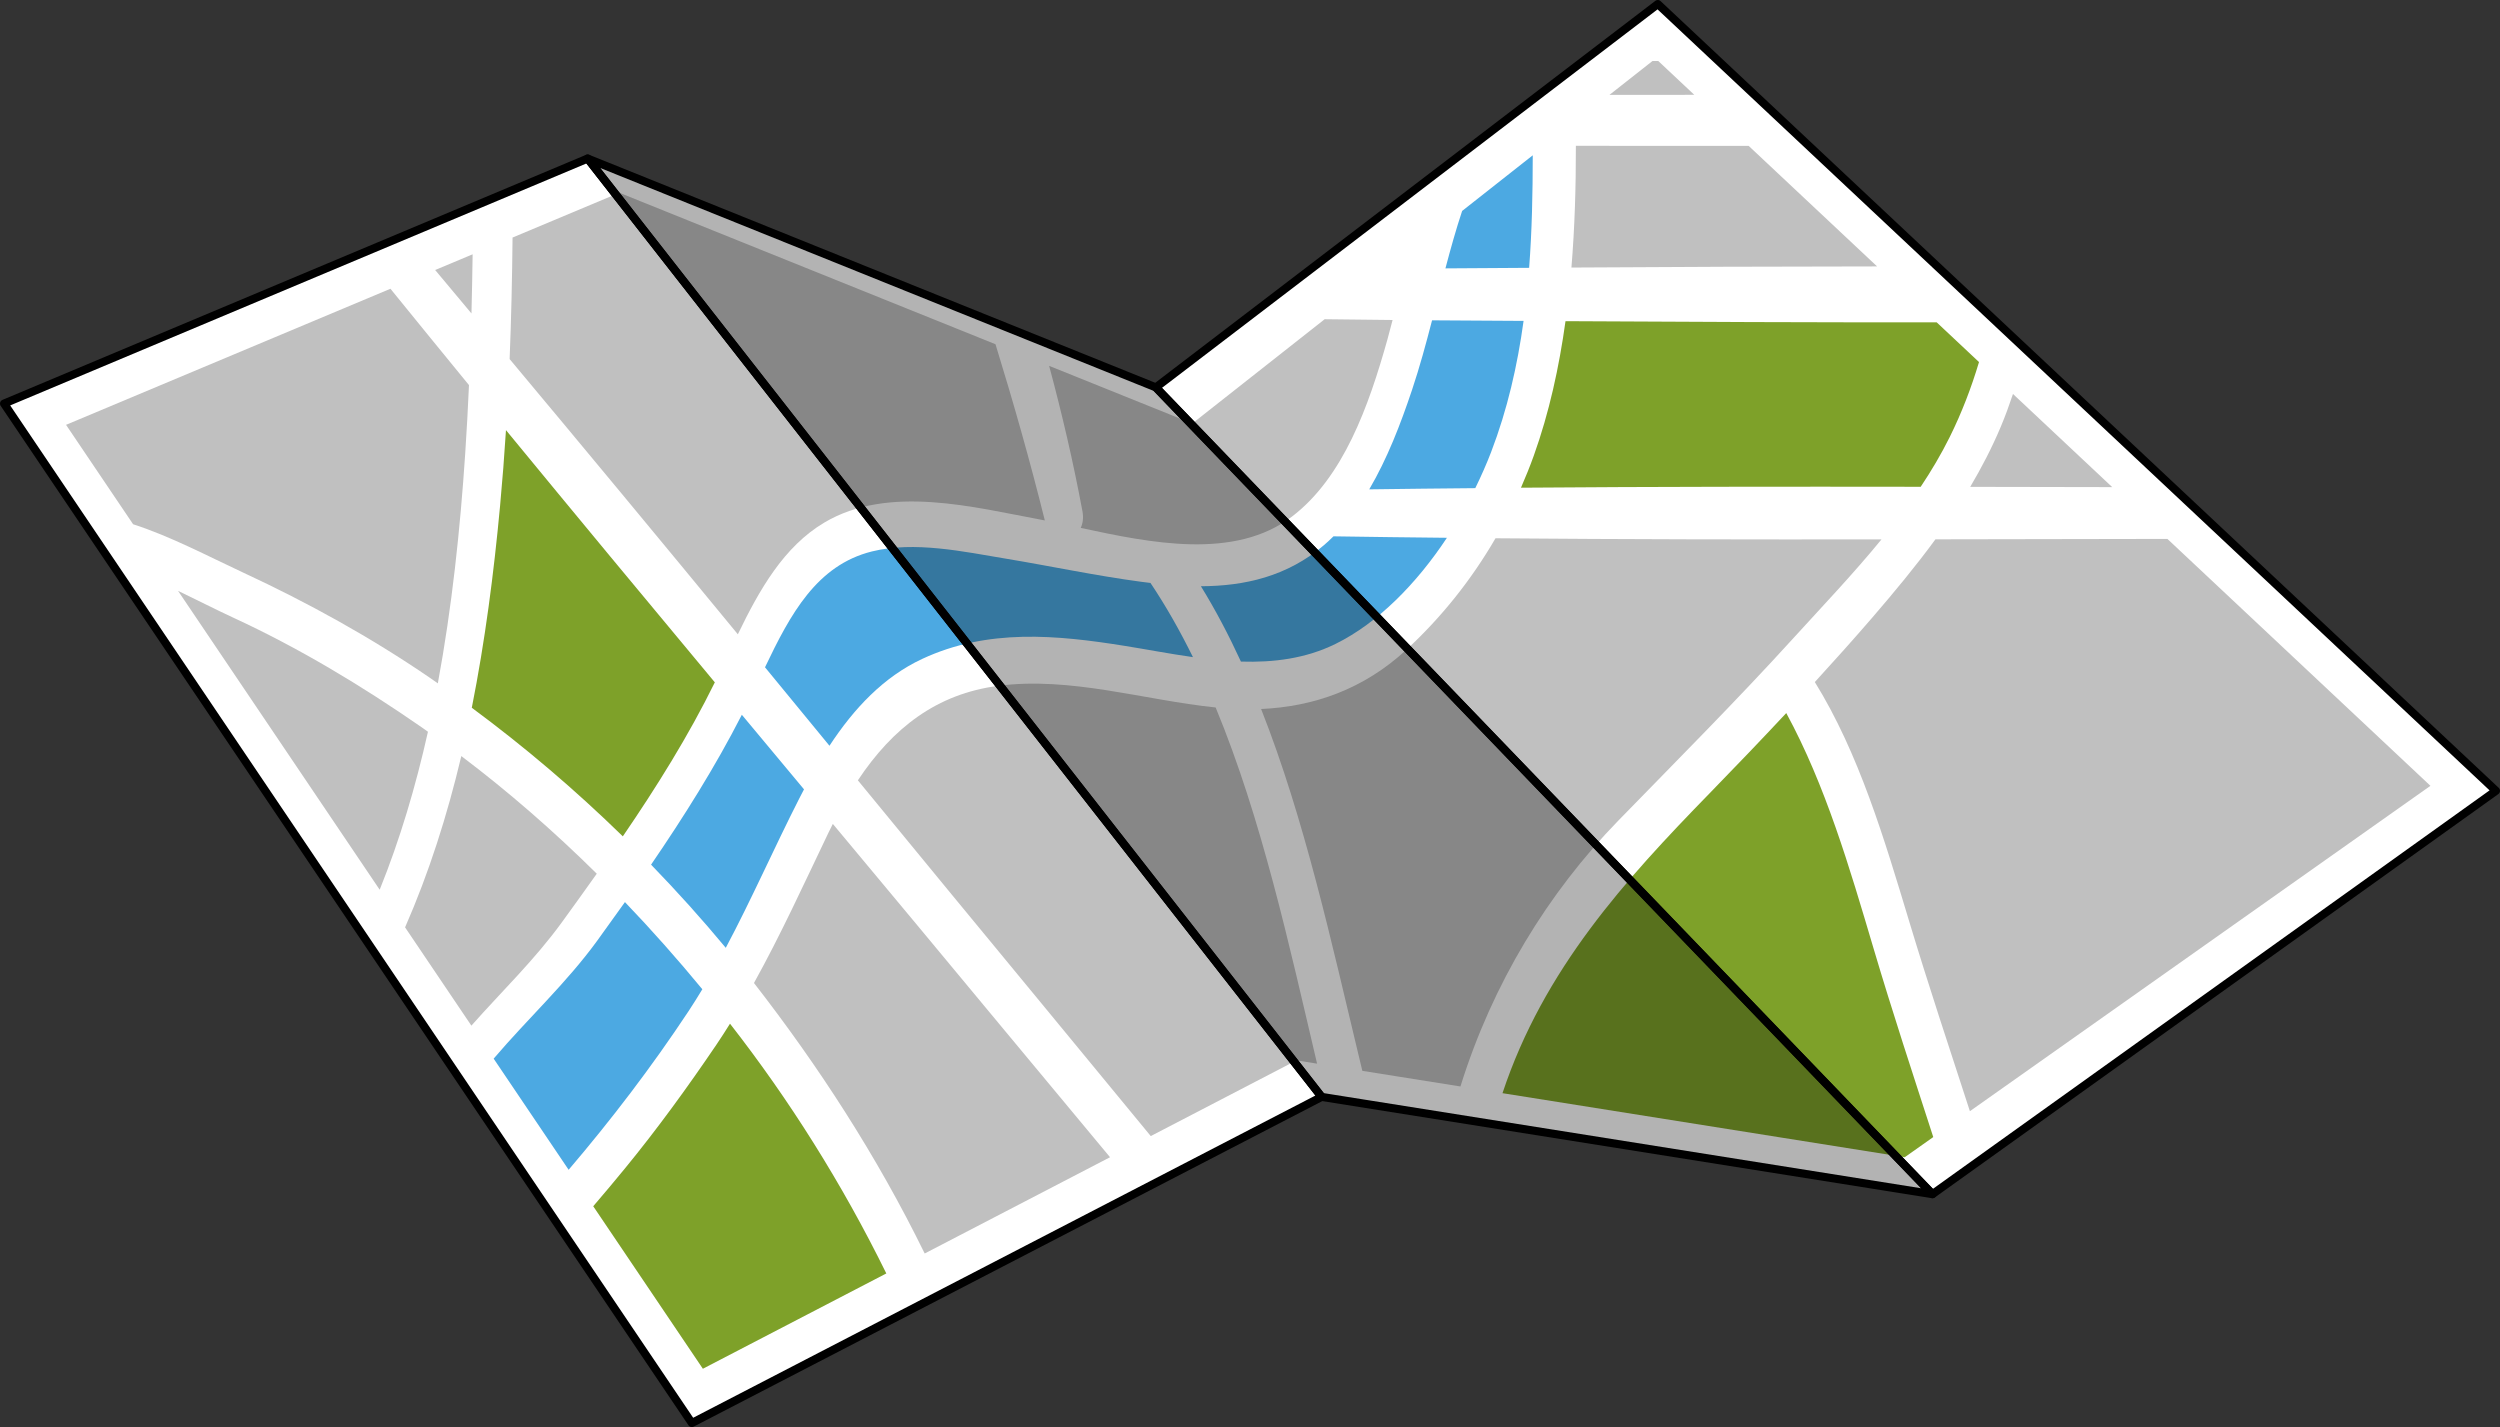 <?xml version="1.0" encoding="utf-8"?>
<!-- Generator: Adobe Illustrator 16.0.0, SVG Export Plug-In . SVG Version: 6.00 Build 0)  -->
<!DOCTYPE svg PUBLIC "-//W3C//DTD SVG 1.1//EN" "http://www.w3.org/Graphics/SVG/1.1/DTD/svg11.dtd">
<svg version="1.1" id="Layer_1" xmlns="http://www.w3.org/2000/svg" xmlns:xlink="http://www.w3.org/1999/xlink" x="0px" y="0px"
	 width="328.031px" height="187.251px" viewBox="0 0 328.031 187.251" enable-background="new 0 0 328.031 187.251"
	 xml:space="preserve">
<rect x="0" y="0" width="328.031" height="187.251" fill="#333333" stroke="none"/>
<g>
	<polygon fill="#FFFFFF" points="217.525,0.533 151.666,50.833 77.107,20.803 0.533,52.958 90.777,186.719 173.411,143.925 
		253.562,156.689 327.499,103.761 	"/>
	<polygon fill="#FFFFFF" points="8.665,55.743 81.268,25.292 156.441,55.568 217.239,7.68 318.903,103.108 249.925,151.843 
		170.115,139.134 92.226,179.598 	"/>
	<path fill="#C0C0C0" d="M62.015,33.367l-4.917,2.062c1.594,1.891,3.173,3.803,4.764,5.698
		C61.93,38.541,61.977,35.954,62.015,33.367z"/>
	<path fill="#C0C0C0" d="M130.622,45.17L81.268,25.292l-14.015,5.877c-0.051,5.318-0.17,10.634-0.384,15.945
		C76.89,59.103,86.873,71.139,96.815,83.228c2.855-5.912,6.053-11.51,11.338-14.656c8.458-5.032,19.707-1.993,28.555-0.359
		c0.127,0.024,0.257,0.05,0.385,0.074C135.148,60.454,132.963,52.769,130.622,45.17z"/>
	<path fill="#C0C0C0" d="M173.813,41.885l-17.371,13.684l-18.783-7.564c1.7,6.318,3.183,12.688,4.375,19.099
		c0.157,0.845,0.042,1.573-0.229,2.163c9.111,1.962,20.206,4.273,27.753-1.51c6.716-5.147,10.029-14.44,12.488-23.21
		c0.236-0.844,0.452-1.707,0.678-2.559C179.753,41.958,176.782,41.919,173.813,41.885z"/>
	<path fill="#C0C0C0" d="M56.152,96.015c-0.273-0.191-0.541-0.389-0.813-0.578c-7.949-5.511-16.192-10.454-24.76-14.406
		c-2.365-1.091-4.772-2.334-7.217-3.504l26.457,39.215C52.487,110.147,54.55,103.175,56.152,96.015z"/>
	<path fill="#C0C0C0" d="M60.53,99.206c-1.849,7.789-4.248,15.342-7.379,22.475l8.7,12.896c3.977-4.49,8.296-8.629,11.882-13.572
		c1.514-2.084,3.044-4.211,4.571-6.365C72.655,109.056,66.729,103.889,60.53,99.206z"/>
	<path fill="#C0C0C0" d="M57.449,89.667c1.855-10.002,2.933-20.232,3.593-30.162c0.199-2.99,0.361-5.981,0.494-8.974
		c-3.443-4.204-6.879-8.417-10.305-12.643L8.665,55.743l8.8,13.044c4.957,1.604,9.783,4.177,14.458,6.351
		c8.452,3.928,16.72,8.474,24.601,13.879C56.833,89.23,57.14,89.452,57.449,89.667z"/>
	<path fill="#7EA129" d="M66.39,56.438c-0.21,3.305-0.464,6.607-0.771,9.906c-0.824,8.871-1.977,17.801-3.713,26.523
		c6.897,5.101,13.527,10.733,19.816,16.872c4.406-6.447,8.623-13.189,12.072-20.206C84.632,78.534,75.49,67.511,66.39,56.438z"/>
	<path fill="#C0C0C0" d="M277.15,63.917l-13.022-12.223c-0.487,1.45-1.006,2.888-1.6,4.298c-1.171,2.786-2.533,5.391-4.01,7.889
		C264.729,63.892,270.94,63.905,277.15,63.917z"/>
	<g>
		<path fill="#4CA9E2" d="M104.846,104.826c0.214-0.421,0.432-0.839,0.651-1.253c-2.72-3.262-5.44-6.523-8.159-9.786
			c-3.471,6.798-7.608,13.375-11.91,19.667c3.378,3.486,6.655,7.119,9.803,10.912C98.613,118.009,101.505,111.4,104.846,104.826z"/>
		<path fill="#C0C0C0" d="M109.278,108.108c-0.199,0.396-0.4,0.789-0.595,1.197c-3.222,6.731-6.238,13.342-9.753,19.676
			c8.415,10.826,16.124,22.666,22.4,35.494l24.32-12.633c-4.741-5.71-9.497-11.403-14.232-17.119
			C124.056,125.837,116.669,116.97,109.278,108.108z"/>
		<path fill="#4CA9E2" d="M90.354,132.667c0.625-0.945,1.217-1.903,1.801-2.864c-3.27-3.964-6.654-7.784-10.155-11.437
			c-1.22,1.717-2.442,3.422-3.657,5.092c-4.031,5.539-9.109,10.213-13.569,15.451l9.838,14.582
			C80.202,146.936,85.5,140.003,90.354,132.667z"/>
		<path fill="#7EA129" d="M94.002,137.075c-3.809,5.619-7.784,11.094-12.016,16.256c-1.367,1.668-2.75,3.314-4.146,4.943
			l14.385,21.323l24.071-12.505c-5.801-11.792-12.715-22.781-20.511-32.772C95.205,135.245,94.618,136.167,94.002,137.075z"/>
		<path fill="#C0C0C0" d="M222.313,12.443l-4.731-4.441h-0.753l-5.643,4.443C214.896,12.446,218.604,12.443,222.313,12.443z"/>
		<path fill="#C0C0C0" d="M206.191,35.106c13.368-0.083,26.737-0.142,40.108-0.148l-16.852-15.816h-1.629
			c-7.014,0-14.029-0.004-21.044-0.008C206.784,24.476,206.627,29.829,206.191,35.106z"/>
		<path fill="#4CA9E2" d="M201.116,20.378l-9.265,7.299c-0.819,2.47-1.522,4.996-2.192,7.537c3.661-0.032,7.322-0.047,10.984-0.072
			C201.013,30.263,201.115,25.328,201.116,20.378z"/>
		<path fill="#4CA9E2" d="M195.657,59.305c2.133-5.57,3.449-11.328,4.255-17.199c-4.002-0.027-8.006-0.04-12.008-0.076
			c-0.792,3.069-1.622,6.123-2.618,9.102c-1.506,4.501-3.266,9.074-5.625,13.077c4.637-0.067,9.275-0.113,13.914-0.158
			C194.346,62.48,195.049,60.891,195.657,59.305z"/>
		<path fill="#7EA129" d="M254.12,42.298c-16.238,0.006-32.473-0.056-48.707-0.157c-0.844,6.091-2.147,12.023-4.156,17.635
			c-0.517,1.441-1.086,2.841-1.687,4.216c17.483-0.138,34.966-0.146,52.45-0.121c1.394-2.092,2.682-4.257,3.804-6.521
			c1.585-3.193,2.841-6.482,3.846-9.843L254.12,42.298z"/>
		<path fill="#4CA9E2" d="M120.994,86.462c8.612-4.022,17.65-3.15,26.616-1.71c2.877,0.462,5.881,1.042,8.919,1.472
			c-1.679-3.405-3.518-6.672-5.573-9.735c-0.402-0.048-0.805-0.096-1.206-0.15c-5.947-0.792-11.833-2.049-17.758-3.034
			c-5.534-0.921-12.026-2.335-17.584-0.949c-7.251,1.809-10.702,8.23-14.03,15.2c2.82,3.431,5.639,6.863,8.458,10.297
			C112.064,92.937,115.932,88.827,120.994,86.462z"/>
		<path fill="#C0C0C0" d="M130.993,89.988c-8.096,1.055-13.857,5.526-18.43,12.401c8.027,9.775,16.057,19.547,24.107,29.287
			c4.783,5.787,9.546,11.597,14.324,17.391l19.121-9.934l2.701,0.43c-3.632-15.424-7.237-32.07-13.308-46.732
			C150.075,91.855,140.483,88.752,130.993,89.988z"/>
		<path fill="#4CA9E2" d="M175.241,84.487c5.56-2.742,10.628-7.901,14.613-13.922c-4.963-0.054-9.924-0.111-14.885-0.192
			c-0.404,0.398-0.814,0.787-1.244,1.153c-4.835,4.125-10.438,5.373-16.15,5.396c1.931,3.129,3.664,6.445,5.25,9.886
			C167.098,86.941,171.319,86.421,175.241,84.487z"/>
		<path fill="#C0C0C0" d="M196.228,70.627c-3.21,5.535-7.146,10.416-11.662,14.601c-5.635,5.223-12.219,7.498-19.092,7.802
			c5.73,14.512,9.257,30.738,12.83,45.596c0.15,0.627,0.3,1.256,0.451,1.882l12.873,2.05c4.203-13.514,11.5-25.408,20.674-34.842
			c7.725-7.939,15.542-15.767,23.043-24.017c3.76-4.133,7.803-8.37,11.531-12.924C229.993,70.796,213.108,70.775,196.228,70.627z"/>
	</g>
	<path fill="#C0C0C0" d="M250.533,120.974c2.517,8.338,5.257,16.567,7.941,24.828l60.429-42.693l-34.513-32.397
		c-10.146,0.014-20.291,0.037-30.437,0.055c-2.594,3.541-5.383,6.896-8.228,10.202c-2.493,2.894-5.036,5.723-7.597,8.525
		C243.919,98.85,247.243,110.073,250.533,120.974z"/>
	<path fill="#7EA129" d="M245.835,124.452c-3.15-10.629-6.307-21.412-11.455-30.889c-3.308,3.539-6.652,7.028-10.02,10.486
		c-11.096,11.39-21.813,23.103-27.215,39.39l52.779,8.404l3.743-2.645C251.007,140.972,248.3,132.77,245.835,124.452z"/>
	<g>
		
			<polygon fill="none" stroke="#000000" stroke-width="1.065" stroke-linecap="round" stroke-linejoin="round" stroke-miterlimit="10" points="
			0.533,52.958 77.107,20.803 173.411,143.925 90.777,186.719 		"/>
		<polygon opacity="0.3" points="77.107,20.803 151.666,50.833 253.562,156.689 173.411,143.925 		"/>
		
			<polygon fill="none" stroke="#000000" stroke-width="1.065" stroke-linecap="round" stroke-linejoin="round" stroke-miterlimit="10" points="
			77.107,20.803 151.666,50.833 253.562,156.689 173.411,143.925 		"/>
		
			<polygon fill="none" stroke="#000000" stroke-width="1.065" stroke-linecap="round" stroke-linejoin="round" stroke-miterlimit="10" points="
			151.666,50.833 217.525,0.533 327.499,103.761 253.562,156.689 		"/>
	</g>
</g>
</svg>
